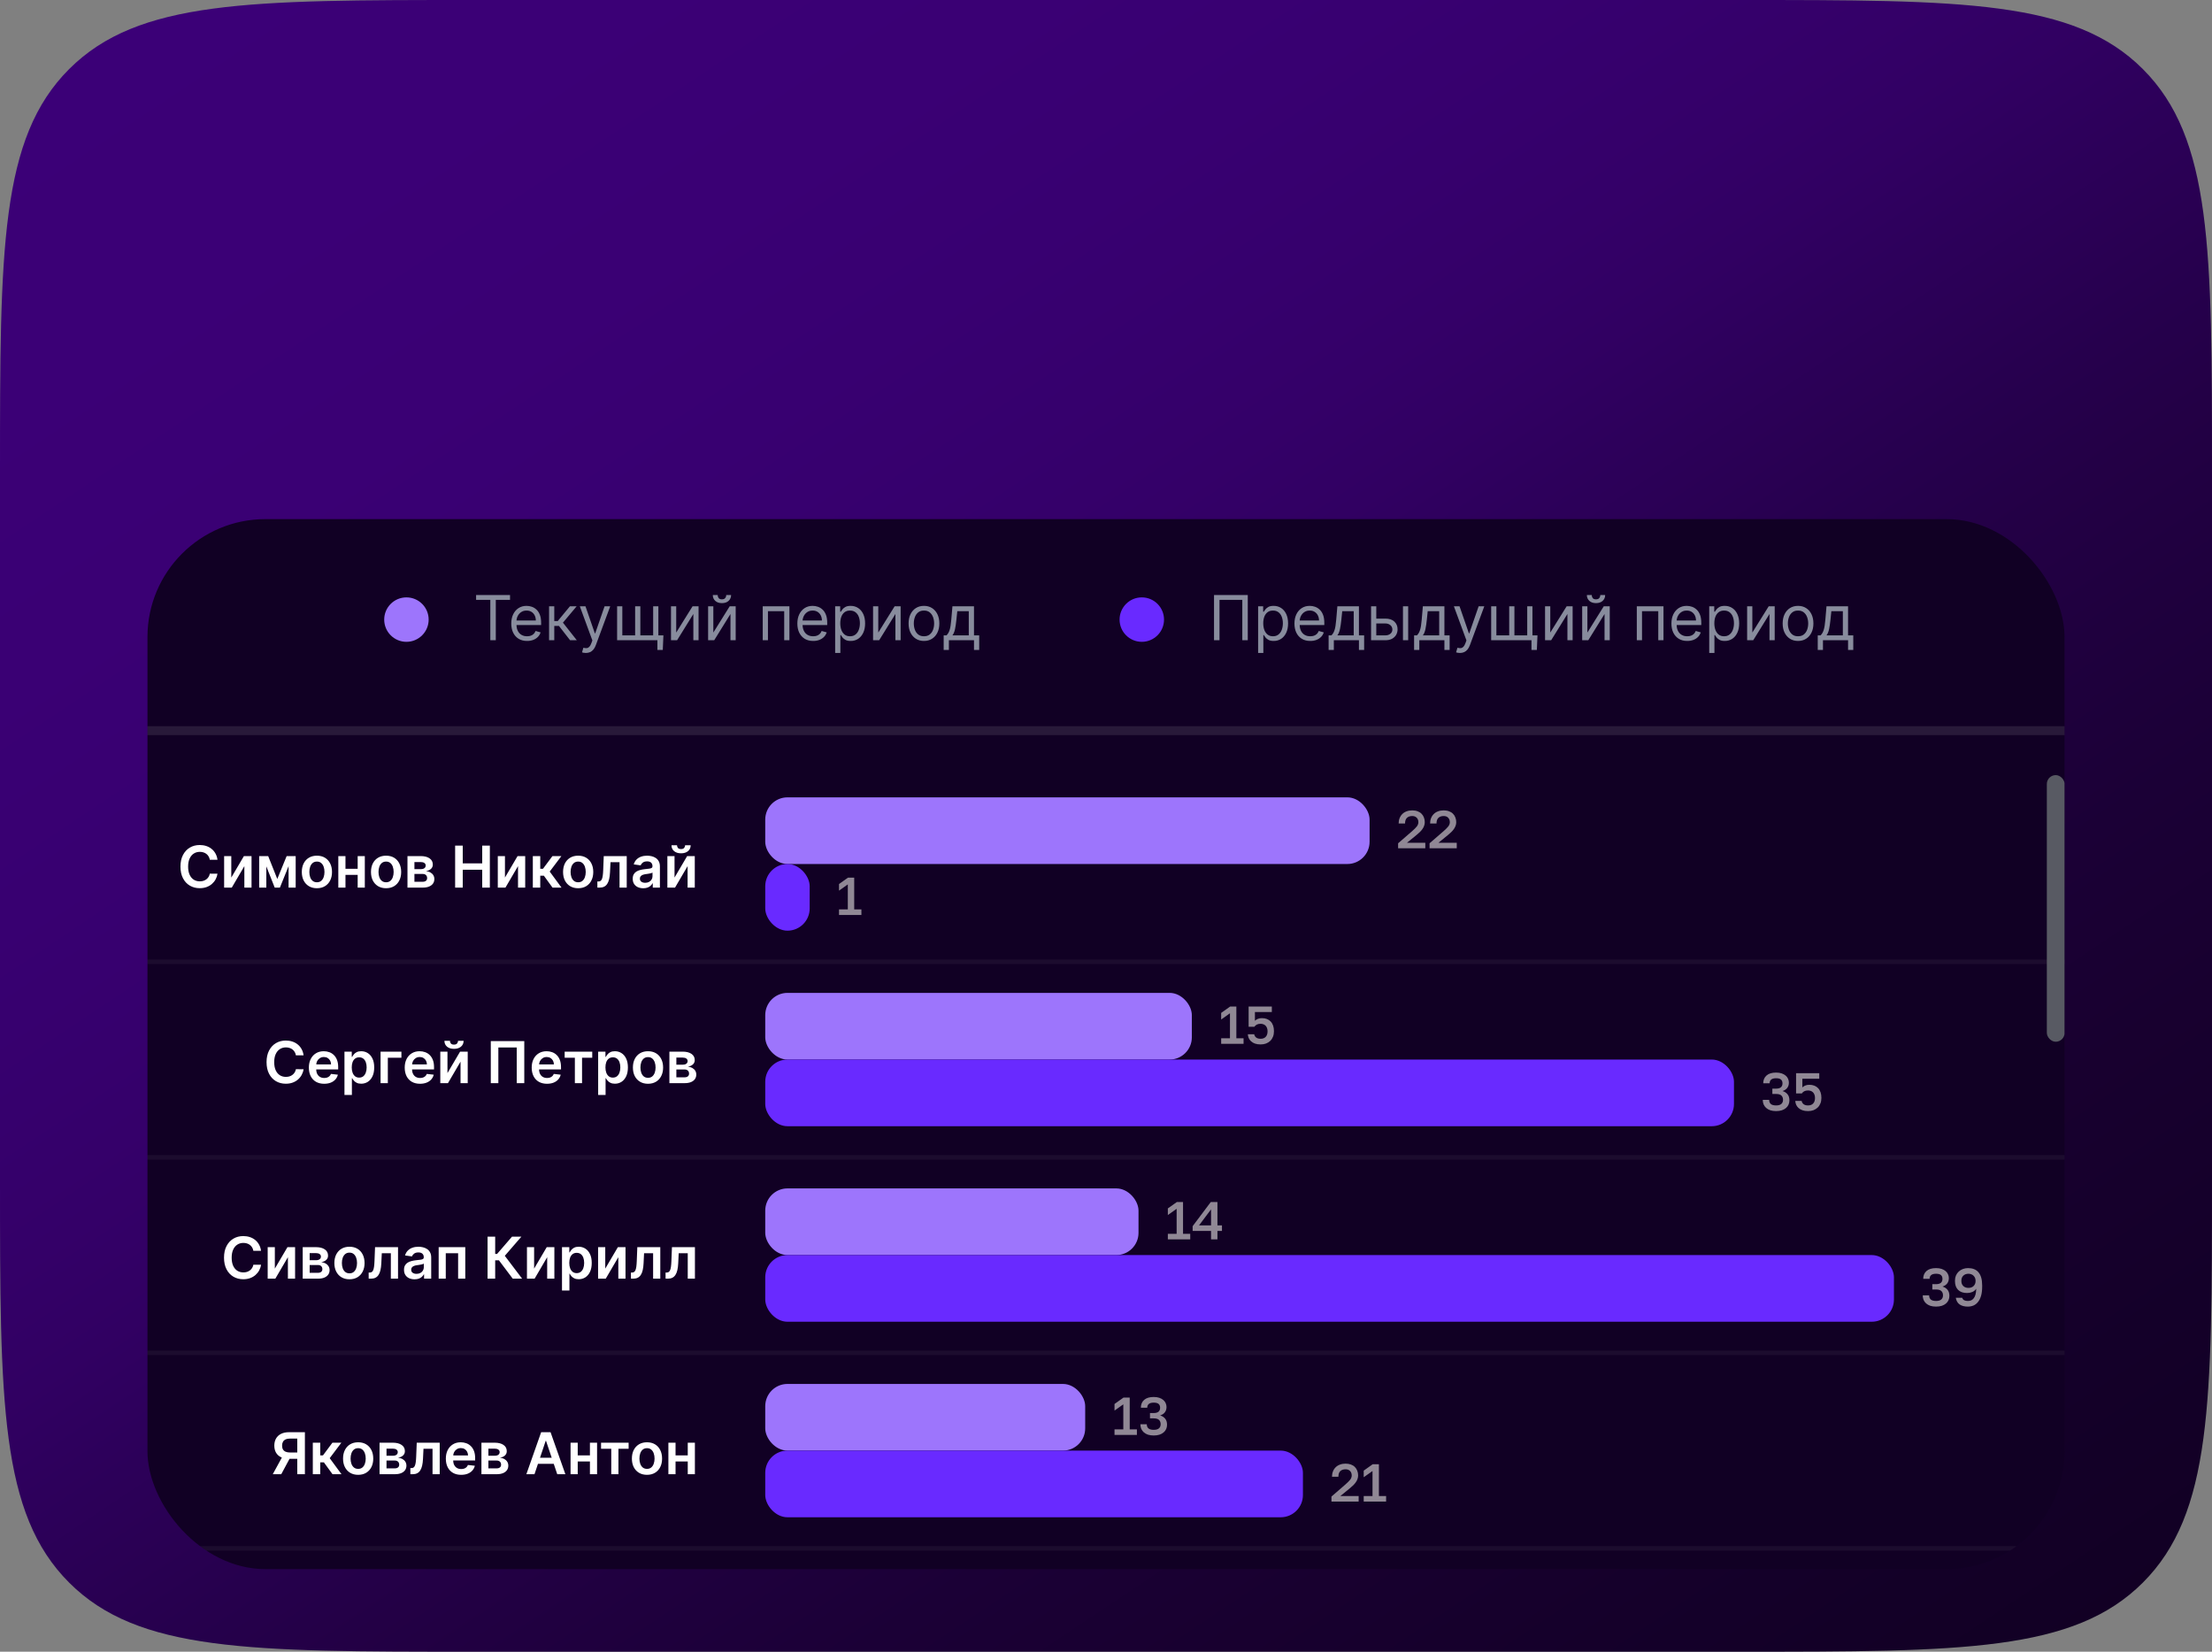 <?xml version="1.0" encoding="UTF-8"?> <svg xmlns="http://www.w3.org/2000/svg" width="375" height="280" viewBox="0 0 375 280" fill="none"><rect x="0" y="0" width="375" height="280" fill="#808080" stroke="none"/><path d="M0 80C0 42.288 0 23.431 11.716 11.716C23.431 0 42.288 0 80 0H295C332.712 0 351.569 0 363.284 11.716C375 23.431 375 42.288 375 80V200C375 237.712 375 256.569 363.284 268.284C351.569 280 332.712 280 295 280H80C42.288 280 23.431 280 11.716 268.284C0 256.569 0 237.712 0 200V80Z" fill="url(#paint0_linear_597_11926)"></path><g clip-path="url(#clip0_597_11926)"><rect x="25" y="88" width="325" height="178" rx="20" fill="#110024"></rect><circle cx="68.902" cy="105.036" r="3.767" fill="#9D75FC"></circle><path d="M80.712 101.689V100.865H86.465V101.689H84.053V108.535H83.124V101.689H80.712ZM89.356 108.655C88.802 108.655 88.324 108.533 87.922 108.288C87.522 108.041 87.214 107.696 86.996 107.254C86.782 106.81 86.674 106.293 86.674 105.704C86.674 105.114 86.782 104.595 86.996 104.146C87.214 103.694 87.516 103.342 87.903 103.09C88.292 102.835 88.747 102.708 89.266 102.708C89.566 102.708 89.862 102.757 90.154 102.857C90.446 102.957 90.712 103.12 90.951 103.344C91.191 103.566 91.382 103.861 91.525 104.228C91.667 104.595 91.738 105.047 91.738 105.584V105.958H87.304V105.194H90.839C90.839 104.87 90.774 104.58 90.644 104.325C90.517 104.071 90.335 103.87 90.098 103.722C89.863 103.575 89.586 103.502 89.266 103.502C88.914 103.502 88.609 103.589 88.352 103.764C88.098 103.936 87.902 104.161 87.764 104.438C87.627 104.715 87.558 105.012 87.558 105.329V105.839C87.558 106.273 87.633 106.641 87.783 106.943C87.935 107.243 88.146 107.472 88.416 107.629C88.686 107.784 88.999 107.861 89.356 107.861C89.588 107.861 89.798 107.829 89.985 107.764C90.175 107.696 90.339 107.596 90.476 107.464C90.613 107.329 90.719 107.162 90.794 106.962L91.648 107.202C91.558 107.491 91.407 107.746 91.195 107.966C90.983 108.183 90.721 108.353 90.409 108.475C90.096 108.595 89.746 108.655 89.356 108.655ZM93.083 108.535V102.782H93.966V105.284H94.551L96.618 102.782H97.757L95.435 105.554L97.787 108.535H96.648L94.76 106.108H93.966V108.535H93.083ZM99.317 110.692C99.167 110.692 99.033 110.68 98.916 110.655C98.799 110.633 98.717 110.61 98.672 110.588L98.897 109.809C99.112 109.863 99.302 109.883 99.466 109.868C99.631 109.853 99.777 109.78 99.905 109.648C100.034 109.518 100.153 109.307 100.26 109.015L100.425 108.565L98.298 102.782H99.257L100.845 107.367H100.905L102.493 102.782H103.451L101.009 109.374C100.9 109.671 100.764 109.917 100.601 110.112C100.439 110.309 100.25 110.455 100.036 110.55C99.823 110.645 99.584 110.692 99.317 110.692ZM112.468 107.711L112.363 110.183H111.449V108.535H110.7V107.711H112.468ZM104.618 102.782H105.502V107.711H107.674V102.782H108.558V107.711H110.73V102.782H111.614V108.535H104.618V102.782ZM114.638 107.232L117.409 102.782H118.428V108.535H117.544V104.086L114.787 108.535H113.754V102.782H114.638V107.232ZM120.931 107.232L123.702 102.782H124.721V108.535H123.837V104.086L121.08 108.535H120.047V102.782H120.931V107.232ZM123.118 100.865H123.942C123.942 101.269 123.802 101.6 123.522 101.857C123.243 102.115 122.863 102.243 122.384 102.243C121.912 102.243 121.536 102.115 121.256 101.857C120.979 101.6 120.841 101.269 120.841 100.865H121.665C121.665 101.06 121.718 101.231 121.826 101.378C121.936 101.525 122.122 101.599 122.384 101.599C122.646 101.599 122.833 101.525 122.945 101.378C123.06 101.231 123.118 101.06 123.118 100.865ZM129.306 108.535V102.782H133.83V108.535H132.946V103.606H130.19V108.535H129.306ZM137.856 108.655C137.302 108.655 136.824 108.533 136.422 108.288C136.022 108.041 135.714 107.696 135.497 107.254C135.282 106.81 135.175 106.293 135.175 105.704C135.175 105.114 135.282 104.595 135.497 104.146C135.714 103.694 136.016 103.342 136.403 103.09C136.793 102.835 137.247 102.708 137.766 102.708C138.066 102.708 138.362 102.757 138.654 102.857C138.946 102.957 139.212 103.12 139.452 103.344C139.691 103.566 139.883 103.861 140.025 104.228C140.167 104.595 140.238 105.047 140.238 105.584V105.958H135.804V105.194H139.339C139.339 104.87 139.275 104.58 139.145 104.325C139.017 104.071 138.835 103.87 138.598 103.722C138.363 103.575 138.086 103.502 137.766 103.502C137.414 103.502 137.11 103.589 136.853 103.764C136.598 103.936 136.402 104.161 136.265 104.438C136.127 104.715 136.059 105.012 136.059 105.329V105.839C136.059 106.273 136.133 106.641 136.283 106.943C136.436 107.243 136.647 107.472 136.916 107.629C137.186 107.784 137.499 107.861 137.856 107.861C138.089 107.861 138.298 107.829 138.486 107.764C138.675 107.696 138.839 107.596 138.976 107.464C139.113 107.329 139.22 107.162 139.294 106.962L140.148 107.202C140.059 107.491 139.907 107.746 139.695 107.966C139.483 108.183 139.221 108.353 138.909 108.475C138.597 108.595 138.246 108.655 137.856 108.655ZM141.583 110.692V102.782H142.437V103.696H142.542C142.607 103.596 142.696 103.469 142.811 103.314C142.929 103.157 143.096 103.017 143.313 102.895C143.533 102.77 143.83 102.708 144.205 102.708C144.689 102.708 145.116 102.829 145.485 103.071C145.855 103.313 146.143 103.656 146.351 104.101C146.558 104.545 146.661 105.07 146.661 105.674C146.661 106.283 146.558 106.811 146.351 107.258C146.143 107.702 145.856 108.047 145.489 108.292C145.122 108.534 144.699 108.655 144.22 108.655C143.85 108.655 143.554 108.594 143.332 108.471C143.11 108.347 142.939 108.206 142.819 108.048C142.699 107.888 142.607 107.756 142.542 107.651H142.467V110.692H141.583ZM142.452 105.659C142.452 106.093 142.515 106.477 142.643 106.809C142.77 107.138 142.956 107.397 143.201 107.584C143.445 107.769 143.745 107.861 144.1 107.861C144.469 107.861 144.778 107.764 145.025 107.569C145.274 107.372 145.462 107.107 145.587 106.775C145.714 106.44 145.778 106.068 145.778 105.659C145.778 105.254 145.715 104.89 145.59 104.565C145.468 104.238 145.282 103.98 145.032 103.79C144.785 103.598 144.474 103.502 144.1 103.502C143.74 103.502 143.438 103.593 143.193 103.775C142.949 103.955 142.764 104.207 142.639 104.531C142.514 104.854 142.452 105.229 142.452 105.659ZM148.894 107.232L151.665 102.782H152.684V108.535H151.8V104.086L149.043 108.535H148.01V102.782H148.894V107.232ZM156.64 108.655C156.12 108.655 155.665 108.531 155.273 108.284C154.883 108.037 154.579 107.691 154.359 107.247C154.142 106.802 154.033 106.283 154.033 105.689C154.033 105.09 154.142 104.566 154.359 104.119C154.579 103.673 154.883 103.325 155.273 103.078C155.665 102.831 156.12 102.708 156.64 102.708C157.159 102.708 157.614 102.831 158.003 103.078C158.395 103.325 158.7 103.673 158.917 104.119C159.137 104.566 159.246 105.09 159.246 105.689C159.246 106.283 159.137 106.802 158.917 107.247C158.7 107.691 158.395 108.037 158.003 108.284C157.614 108.531 157.159 108.655 156.64 108.655ZM156.64 107.861C157.034 107.861 157.359 107.76 157.614 107.558C157.868 107.355 158.057 107.089 158.179 106.76C158.301 106.43 158.363 106.073 158.363 105.689C158.363 105.304 158.301 104.946 158.179 104.614C158.057 104.282 157.868 104.013 157.614 103.809C157.359 103.604 157.034 103.502 156.64 103.502C156.245 103.502 155.921 103.604 155.666 103.809C155.411 104.013 155.223 104.282 155.1 104.614C154.978 104.946 154.917 105.304 154.917 105.689C154.917 106.073 154.978 106.43 155.1 106.76C155.223 107.089 155.411 107.355 155.666 107.558C155.921 107.76 156.245 107.861 156.64 107.861ZM159.981 110.183V107.711H160.461C160.578 107.589 160.679 107.457 160.764 107.314C160.849 107.172 160.923 107.003 160.985 106.809C161.05 106.611 161.105 106.372 161.15 106.089C161.195 105.805 161.235 105.462 161.27 105.06L161.465 102.782H165.12V107.711H166.004V110.183H165.12V108.535H160.865V110.183H159.981ZM161.465 107.711H164.236V103.606H162.289L162.139 105.06C162.076 105.661 161.999 106.187 161.907 106.636C161.814 107.086 161.667 107.444 161.465 107.711Z" fill="#888C9D"></path><circle cx="193.569" cy="105.036" r="3.767" fill="#692AFF"></circle><path d="M211.536 100.865V108.535H210.607V101.689H206.742V108.535H205.813V100.865H211.536ZM213.29 110.692V102.782H214.144V103.696H214.249C214.314 103.596 214.404 103.469 214.518 103.314C214.636 103.157 214.803 103.017 215.02 102.895C215.24 102.77 215.537 102.708 215.912 102.708C216.396 102.708 216.823 102.829 217.192 103.071C217.562 103.313 217.85 103.656 218.058 104.101C218.265 104.545 218.369 105.07 218.369 105.674C218.369 106.283 218.265 106.811 218.058 107.258C217.85 107.702 217.563 108.047 217.196 108.292C216.829 108.534 216.406 108.655 215.927 108.655C215.557 108.655 215.261 108.594 215.039 108.471C214.817 108.347 214.646 108.206 214.526 108.048C214.406 107.888 214.314 107.756 214.249 107.651H214.174V110.692H213.29ZM214.159 105.659C214.159 106.093 214.222 106.477 214.35 106.809C214.477 107.138 214.663 107.397 214.908 107.584C215.153 107.769 215.452 107.861 215.807 107.861C216.176 107.861 216.485 107.764 216.732 107.569C216.982 107.372 217.169 107.107 217.294 106.775C217.421 106.44 217.485 106.068 217.485 105.659C217.485 105.254 217.422 104.89 217.297 104.565C217.175 104.238 216.989 103.98 216.739 103.79C216.492 103.598 216.181 103.502 215.807 103.502C215.447 103.502 215.145 103.593 214.9 103.775C214.656 103.955 214.471 104.207 214.346 104.531C214.221 104.854 214.159 105.229 214.159 105.659ZM222.129 108.655C221.574 108.655 221.096 108.533 220.694 108.288C220.295 108.041 219.986 107.696 219.769 107.254C219.555 106.81 219.447 106.293 219.447 105.704C219.447 105.114 219.555 104.595 219.769 104.146C219.986 103.694 220.289 103.342 220.676 103.09C221.065 102.835 221.52 102.708 222.039 102.708C222.338 102.708 222.634 102.757 222.926 102.857C223.219 102.957 223.485 103.12 223.724 103.344C223.964 103.566 224.155 103.861 224.297 104.228C224.44 104.595 224.511 105.047 224.511 105.584V105.958H220.076V105.194H223.612C223.612 104.87 223.547 104.58 223.417 104.325C223.29 104.071 223.108 103.87 222.87 103.722C222.636 103.575 222.358 103.502 222.039 103.502C221.687 103.502 221.382 103.589 221.125 103.764C220.87 103.936 220.674 104.161 220.537 104.438C220.4 104.715 220.331 105.012 220.331 105.329V105.839C220.331 106.273 220.406 106.641 220.556 106.943C220.708 107.243 220.919 107.472 221.189 107.629C221.458 107.784 221.772 107.861 222.129 107.861C222.361 107.861 222.571 107.829 222.758 107.764C222.948 107.696 223.111 107.596 223.249 107.464C223.386 107.329 223.492 107.162 223.567 106.962L224.421 107.202C224.331 107.491 224.18 107.746 223.968 107.966C223.755 108.183 223.493 108.353 223.181 108.475C222.869 108.595 222.518 108.655 222.129 108.655ZM225.241 110.183V107.711H225.72C225.838 107.589 225.939 107.457 226.024 107.314C226.109 107.172 226.182 107.003 226.245 106.809C226.31 106.611 226.365 106.372 226.41 106.089C226.455 105.805 226.494 105.462 226.529 105.06L226.724 102.782H230.38V107.711H231.263V110.183H230.38V108.535H226.125V110.183H225.241ZM226.724 107.711H229.496V103.606H227.548L227.398 105.06C227.336 105.661 227.259 106.187 227.166 106.636C227.074 107.086 226.926 107.444 226.724 107.711ZM233.201 104.865H234.849C235.523 104.865 236.038 105.036 236.395 105.378C236.752 105.72 236.931 106.153 236.931 106.678C236.931 107.022 236.851 107.335 236.691 107.618C236.531 107.897 236.297 108.121 235.987 108.288C235.678 108.453 235.298 108.535 234.849 108.535H232.437V102.782H233.321V107.711H234.849C235.198 107.711 235.485 107.619 235.71 107.434C235.935 107.249 236.047 107.012 236.047 106.722C236.047 106.418 235.935 106.169 235.71 105.977C235.485 105.785 235.198 105.689 234.849 105.689H233.201V104.865ZM237.845 108.535V102.782H238.729V108.535H237.845ZM239.732 110.183V107.711H240.212C240.329 107.589 240.43 107.457 240.515 107.314C240.6 107.172 240.674 107.003 240.736 106.809C240.801 106.611 240.856 106.372 240.901 106.089C240.946 105.805 240.986 105.462 241.021 105.06L241.216 102.782H244.871V107.711H245.755V110.183H244.871V108.535H240.616V110.183H239.732ZM241.216 107.711H243.987V103.606H242.04L241.89 105.06C241.827 105.661 241.75 106.187 241.657 106.636C241.565 107.086 241.418 107.444 241.216 107.711ZM247.497 110.692C247.347 110.692 247.214 110.68 247.097 110.655C246.979 110.633 246.898 110.61 246.853 110.588L247.078 109.809C247.293 109.863 247.482 109.883 247.647 109.868C247.812 109.853 247.958 109.78 248.085 109.648C248.215 109.518 248.334 109.307 248.441 109.015L248.606 108.565L246.479 102.782H247.437L249.025 107.367H249.085L250.673 102.782H251.632L249.19 109.374C249.08 109.671 248.944 109.917 248.782 110.112C248.62 110.309 248.431 110.455 248.216 110.55C248.004 110.645 247.764 110.692 247.497 110.692ZM260.649 107.711L260.544 110.183H259.63V108.535H258.881V107.711H260.649ZM252.799 102.782H253.683V107.711H255.855V102.782H256.739V107.711H258.911V102.782H259.795V108.535H252.799V102.782ZM262.818 107.232L265.59 102.782H266.608V108.535H265.725V104.086L262.968 108.535H261.934V102.782H262.818V107.232ZM269.111 107.232L271.883 102.782H272.901V108.535H272.018V104.086L269.261 108.535H268.227V102.782H269.111V107.232ZM271.298 100.865H272.122C272.122 101.269 271.983 101.6 271.703 101.857C271.423 102.115 271.044 102.243 270.564 102.243C270.092 102.243 269.717 102.115 269.437 101.857C269.16 101.6 269.021 101.269 269.021 100.865H269.845C269.845 101.06 269.899 101.231 270.006 101.378C270.116 101.525 270.302 101.599 270.564 101.599C270.827 101.599 271.014 101.525 271.126 101.378C271.241 101.231 271.298 101.06 271.298 100.865ZM277.487 108.535V102.782H282.011V108.535H281.127V103.606H278.37V108.535H277.487ZM286.037 108.655C285.483 108.655 285.005 108.533 284.603 108.288C284.203 108.041 283.895 107.696 283.678 107.254C283.463 106.81 283.355 106.293 283.355 105.704C283.355 105.114 283.463 104.595 283.678 104.146C283.895 103.694 284.197 103.342 284.584 103.09C284.973 102.835 285.428 102.708 285.947 102.708C286.247 102.708 286.543 102.757 286.835 102.857C287.127 102.957 287.393 103.12 287.633 103.344C287.872 103.566 288.063 103.861 288.206 104.228C288.348 104.595 288.419 105.047 288.419 105.584V105.958H283.985V105.194H287.52C287.52 104.87 287.455 104.58 287.325 104.325C287.198 104.071 287.016 103.87 286.779 103.722C286.544 103.575 286.267 103.502 285.947 103.502C285.595 103.502 285.29 103.589 285.033 103.764C284.779 103.936 284.583 104.161 284.445 104.438C284.308 104.715 284.239 105.012 284.239 105.329V105.839C284.239 106.273 284.314 106.641 284.464 106.943C284.616 107.243 284.827 107.472 285.097 107.629C285.367 107.784 285.68 107.861 286.037 107.861C286.269 107.861 286.479 107.829 286.666 107.764C286.856 107.696 287.02 107.596 287.157 107.464C287.294 107.329 287.4 107.162 287.475 106.962L288.329 107.202C288.239 107.491 288.088 107.746 287.876 107.966C287.664 108.183 287.402 108.353 287.089 108.475C286.777 108.595 286.427 108.655 286.037 108.655ZM289.764 110.692V102.782H290.617V103.696H290.722C290.787 103.596 290.877 103.469 290.992 103.314C291.109 103.157 291.277 103.017 291.494 102.895C291.714 102.77 292.011 102.708 292.385 102.708C292.87 102.708 293.297 102.829 293.666 103.071C294.036 103.313 294.324 103.656 294.531 104.101C294.739 104.545 294.842 105.07 294.842 105.674C294.842 106.283 294.739 106.811 294.531 107.258C294.324 107.702 294.037 108.047 293.67 108.292C293.303 108.534 292.88 108.655 292.4 108.655C292.031 108.655 291.735 108.594 291.513 108.471C291.29 108.347 291.119 108.206 290.999 108.048C290.88 107.888 290.787 107.756 290.722 107.651H290.647V110.692H289.764ZM290.632 105.659C290.632 106.093 290.696 106.477 290.823 106.809C290.951 107.138 291.137 107.397 291.382 107.584C291.626 107.769 291.926 107.861 292.28 107.861C292.65 107.861 292.958 107.764 293.205 107.569C293.455 107.372 293.642 107.107 293.767 106.775C293.895 106.44 293.958 106.068 293.958 105.659C293.958 105.254 293.896 104.89 293.771 104.565C293.649 104.238 293.463 103.98 293.213 103.79C292.966 103.598 292.655 103.502 292.28 103.502C291.921 103.502 291.619 103.593 291.374 103.775C291.129 103.955 290.945 104.207 290.82 104.531C290.695 104.854 290.632 105.229 290.632 105.659ZM297.074 107.232L299.846 102.782H300.865V108.535H299.981V104.086L297.224 108.535H296.19V102.782H297.074V107.232ZM304.82 108.655C304.301 108.655 303.845 108.531 303.453 108.284C303.064 108.037 302.759 107.691 302.54 107.247C302.322 106.802 302.214 106.283 302.214 105.689C302.214 105.09 302.322 104.566 302.54 104.119C302.759 103.673 303.064 103.325 303.453 103.078C303.845 102.831 304.301 102.708 304.82 102.708C305.34 102.708 305.794 102.831 306.184 103.078C306.576 103.325 306.88 103.673 307.098 104.119C307.317 104.566 307.427 105.09 307.427 105.689C307.427 106.283 307.317 106.802 307.098 107.247C306.88 107.691 306.576 108.037 306.184 108.284C305.794 108.531 305.34 108.655 304.82 108.655ZM304.82 107.861C305.215 107.861 305.54 107.76 305.794 107.558C306.049 107.355 306.237 107.089 306.36 106.76C306.482 106.43 306.543 106.073 306.543 105.689C306.543 105.304 306.482 104.946 306.36 104.614C306.237 104.282 306.049 104.013 305.794 103.809C305.54 103.604 305.215 103.502 304.82 103.502C304.426 103.502 304.101 103.604 303.847 103.809C303.592 104.013 303.404 104.282 303.281 104.614C303.159 104.946 303.098 105.304 303.098 105.689C303.098 106.073 303.159 106.43 303.281 106.76C303.404 107.089 303.592 107.355 303.847 107.558C304.101 107.76 304.426 107.861 304.82 107.861ZM308.162 110.183V107.711H308.642C308.759 107.589 308.86 107.457 308.945 107.314C309.03 107.172 309.103 107.003 309.166 106.809C309.231 106.611 309.286 106.372 309.331 106.089C309.376 105.805 309.416 105.462 309.451 105.06L309.645 102.782H313.301V107.711H314.185V110.183H313.301V108.535H309.046V110.183H308.162ZM309.645 107.711H312.417V103.606H310.469L310.319 105.06C310.257 105.661 310.18 106.187 310.087 106.636C309.995 107.086 309.848 107.444 309.645 107.711Z" fill="#888C9D"></path><path d="M36.871 145.749H35.57C35.533 145.536 35.465 145.347 35.365 145.183C35.266 145.016 35.142 144.874 34.993 144.758C34.845 144.642 34.675 144.555 34.485 144.497C34.297 144.437 34.095 144.407 33.877 144.407C33.489 144.407 33.146 144.504 32.847 144.699C32.548 144.892 32.314 145.174 32.145 145.548C31.976 145.919 31.891 146.372 31.891 146.908C31.891 147.452 31.976 147.911 32.145 148.285C32.316 148.656 32.55 148.936 32.847 149.126C33.146 149.314 33.488 149.408 33.873 149.408C34.087 149.408 34.286 149.38 34.471 149.325C34.659 149.267 34.827 149.182 34.976 149.071C35.126 148.959 35.253 148.823 35.355 148.66C35.459 148.498 35.531 148.313 35.57 148.104L36.871 148.111C36.822 148.449 36.717 148.767 36.555 149.064C36.395 149.361 36.185 149.622 35.925 149.85C35.665 150.075 35.362 150.251 35.014 150.378C34.666 150.504 34.28 150.566 33.856 150.566C33.23 150.566 32.671 150.421 32.18 150.131C31.688 149.842 31.301 149.423 31.018 148.876C30.735 148.329 30.594 147.673 30.594 146.908C30.594 146.14 30.736 145.484 31.021 144.939C31.307 144.392 31.695 143.973 32.187 143.684C32.678 143.394 33.234 143.249 33.856 143.249C34.252 143.249 34.621 143.305 34.962 143.416C35.303 143.527 35.606 143.691 35.873 143.906C36.14 144.12 36.359 144.382 36.53 144.692C36.704 145.001 36.818 145.353 36.871 145.749ZM39.211 148.765L41.349 145.127H42.643V150.469H41.426V146.828L39.294 150.469H37.997V145.127H39.211V148.765ZM47.01 149.005L48.596 145.127H49.612L47.452 150.469H46.572L44.461 145.127H45.466L47.01 149.005ZM45.15 145.127V150.469H43.936V145.127H45.15ZM48.923 150.469V145.127H50.127V150.469H48.923ZM53.726 150.573C53.204 150.573 52.752 150.458 52.37 150.229C51.987 149.999 51.69 149.678 51.479 149.265C51.271 148.853 51.166 148.371 51.166 147.819C51.166 147.267 51.271 146.783 51.479 146.368C51.69 145.953 51.987 145.631 52.37 145.402C52.752 145.172 53.204 145.057 53.726 145.057C54.248 145.057 54.7 145.172 55.082 145.402C55.465 145.631 55.76 145.953 55.969 146.368C56.18 146.783 56.286 147.267 56.286 147.819C56.286 148.371 56.18 148.853 55.969 149.265C55.76 149.678 55.465 149.999 55.082 150.229C54.7 150.458 54.248 150.573 53.726 150.573ZM53.733 149.565C54.016 149.565 54.252 149.487 54.442 149.332C54.633 149.174 54.774 148.963 54.867 148.699C54.962 148.434 55.009 148.14 55.009 147.815C55.009 147.488 54.962 147.193 54.867 146.928C54.774 146.662 54.633 146.45 54.442 146.292C54.252 146.134 54.016 146.055 53.733 146.055C53.443 146.055 53.202 146.134 53.01 146.292C52.819 146.45 52.677 146.662 52.582 146.928C52.489 147.193 52.443 147.488 52.443 147.815C52.443 148.14 52.489 148.434 52.582 148.699C52.677 148.963 52.819 149.174 53.01 149.332C53.202 149.487 53.443 149.565 53.733 149.565ZM61.023 147.276V148.309H58.178V147.276H61.023ZM58.568 145.127V150.469H57.354V145.127H58.568ZM61.847 145.127V150.469H60.637V145.127H61.847ZM65.451 150.573C64.93 150.573 64.477 150.458 64.095 150.229C63.712 149.999 63.416 149.678 63.205 149.265C62.996 148.853 62.892 148.371 62.892 147.819C62.892 147.267 62.996 146.783 63.205 146.368C63.416 145.953 63.712 145.631 64.095 145.402C64.477 145.172 64.93 145.057 65.451 145.057C65.973 145.057 66.425 145.172 66.808 145.402C67.19 145.631 67.486 145.953 67.694 146.368C67.905 146.783 68.011 147.267 68.011 147.819C68.011 148.371 67.905 148.853 67.694 149.265C67.486 149.678 67.19 149.999 66.808 150.229C66.425 150.458 65.973 150.573 65.451 150.573ZM65.458 149.565C65.741 149.565 65.978 149.487 66.168 149.332C66.358 149.174 66.499 148.963 66.592 148.699C66.687 148.434 66.734 148.14 66.734 147.815C66.734 147.488 66.687 147.193 66.592 146.928C66.499 146.662 66.358 146.45 66.168 146.292C65.978 146.134 65.741 146.055 65.458 146.055C65.168 146.055 64.927 146.134 64.735 146.292C64.545 146.45 64.402 146.662 64.307 146.928C64.214 147.193 64.168 147.488 64.168 147.815C64.168 148.14 64.214 148.434 64.307 148.699C64.402 148.963 64.545 149.174 64.735 149.332C64.927 149.487 65.168 149.565 65.458 149.565ZM69.079 150.469V145.127H71.323C71.955 145.127 72.455 145.253 72.821 145.506C73.19 145.759 73.374 146.111 73.374 146.563C73.374 146.862 73.27 147.107 73.061 147.297C72.855 147.485 72.573 147.611 72.216 147.676C72.497 147.699 72.743 147.77 72.954 147.888C73.167 148.007 73.334 148.162 73.454 148.354C73.575 148.547 73.635 148.768 73.635 149.019C73.635 149.313 73.558 149.569 73.402 149.787C73.249 150.003 73.025 150.171 72.731 150.291C72.439 150.41 72.084 150.469 71.667 150.469H69.079ZM70.258 149.478H71.667C71.899 149.478 72.081 149.423 72.213 149.314C72.345 149.203 72.411 149.052 72.411 148.862C72.411 148.642 72.345 148.469 72.213 148.344C72.081 148.216 71.899 148.153 71.667 148.153H70.258V149.478ZM70.258 147.339H71.347C71.518 147.339 71.666 147.314 71.788 147.266C71.911 147.215 72.005 147.144 72.07 147.054C72.135 146.961 72.168 146.851 72.168 146.723C72.168 146.54 72.092 146.396 71.942 146.292C71.793 146.188 71.587 146.135 71.323 146.135H70.258V147.339ZM77.159 150.469V143.346H78.449V146.362H81.75V143.346H83.043V150.469H81.75V147.443H78.449V150.469H77.159ZM85.605 148.765L87.743 145.127H89.037V150.469H87.82V146.828L85.688 150.469H84.391V145.127H85.605V148.765ZM90.33 150.469V145.127H91.589V147.283H92.048L93.655 145.127H95.171L93.192 147.749L95.192 150.469H93.669L92.205 148.455H91.589V150.469H90.33ZM98.016 150.573C97.494 150.573 97.042 150.458 96.66 150.229C96.277 149.999 95.98 149.678 95.769 149.265C95.561 148.853 95.456 148.371 95.456 147.819C95.456 147.267 95.561 146.783 95.769 146.368C95.98 145.953 96.277 145.631 96.66 145.402C97.042 145.172 97.494 145.057 98.016 145.057C98.538 145.057 98.99 145.172 99.372 145.402C99.755 145.631 100.05 145.953 100.259 146.368C100.47 146.783 100.576 147.267 100.576 147.819C100.576 148.371 100.47 148.853 100.259 149.265C100.05 149.678 99.755 149.999 99.372 150.229C98.99 150.458 98.538 150.573 98.016 150.573ZM98.023 149.565C98.306 149.565 98.542 149.487 98.732 149.332C98.922 149.174 99.064 148.963 99.157 148.699C99.252 148.434 99.299 148.14 99.299 147.815C99.299 147.488 99.252 147.193 99.157 146.928C99.064 146.662 98.922 146.45 98.732 146.292C98.542 146.134 98.306 146.055 98.023 146.055C97.733 146.055 97.492 146.134 97.299 146.292C97.109 146.45 96.967 146.662 96.872 146.928C96.779 147.193 96.733 147.488 96.733 147.815C96.733 148.14 96.779 148.434 96.872 148.699C96.967 148.963 97.109 149.174 97.299 149.332C97.492 149.487 97.733 149.565 98.023 149.565ZM101.275 150.469L101.268 149.432H101.453C101.592 149.432 101.709 149.401 101.804 149.338C101.899 149.276 101.978 149.172 102.041 149.025C102.103 148.877 102.152 148.678 102.187 148.427C102.221 148.177 102.246 147.865 102.26 147.492L102.354 145.127H106.249V150.469H105.031V146.16H103.498L103.414 147.881C103.393 148.326 103.344 148.712 103.265 149.039C103.188 149.364 103.079 149.632 102.938 149.843C102.799 150.054 102.624 150.211 102.413 150.316C102.202 150.418 101.952 150.469 101.665 150.469H101.275ZM109.053 150.577C108.715 150.577 108.41 150.516 108.139 150.396C107.87 150.273 107.657 150.092 107.499 149.853C107.344 149.614 107.266 149.32 107.266 148.97C107.266 148.668 107.322 148.419 107.433 148.222C107.544 148.025 107.696 147.867 107.888 147.749C108.081 147.631 108.298 147.542 108.539 147.481C108.782 147.419 109.034 147.374 109.293 147.346C109.606 147.313 109.86 147.284 110.055 147.259C110.25 147.231 110.391 147.189 110.479 147.134C110.57 147.076 110.615 146.986 110.615 146.866V146.845C110.615 146.583 110.537 146.38 110.382 146.236C110.227 146.093 110.003 146.021 109.711 146.021C109.402 146.021 109.158 146.088 108.977 146.222C108.798 146.357 108.678 146.516 108.615 146.699L107.44 146.532C107.532 146.207 107.686 145.936 107.899 145.718C108.112 145.498 108.373 145.333 108.681 145.224C108.99 145.113 109.33 145.057 109.704 145.057C109.961 145.057 110.217 145.088 110.472 145.148C110.727 145.208 110.96 145.308 111.171 145.447C111.382 145.584 111.552 145.77 111.679 146.007C111.809 146.243 111.874 146.539 111.874 146.894V150.469H110.664V149.735H110.622C110.545 149.883 110.438 150.022 110.298 150.152C110.162 150.28 109.989 150.383 109.78 150.462C109.574 150.538 109.332 150.577 109.053 150.577ZM109.38 149.651C109.633 149.651 109.852 149.602 110.038 149.502C110.223 149.4 110.366 149.265 110.465 149.099C110.567 148.932 110.618 148.75 110.618 148.553V147.923C110.579 147.955 110.512 147.986 110.417 148.013C110.324 148.041 110.22 148.066 110.104 148.086C109.988 148.107 109.873 148.126 109.759 148.142C109.646 148.158 109.547 148.172 109.464 148.184C109.276 148.209 109.108 148.251 108.96 148.309C108.811 148.367 108.694 148.448 108.608 148.553C108.522 148.655 108.48 148.787 108.48 148.949C108.48 149.181 108.564 149.356 108.733 149.474C108.903 149.592 109.118 149.651 109.38 149.651ZM114.354 148.765L116.492 145.127H117.786V150.469H116.569V146.828L114.437 150.469H113.14V145.127H114.354V148.765ZM116.148 143.291H117.091C117.091 143.696 116.943 144.026 116.649 144.278C116.357 144.529 115.96 144.654 115.459 144.654C114.963 144.654 114.568 144.529 114.274 144.278C113.981 144.026 113.836 143.696 113.839 143.291H114.774C114.774 143.458 114.825 143.607 114.927 143.739C115.032 143.869 115.209 143.934 115.459 143.934C115.705 143.934 115.88 143.869 115.985 143.739C116.091 143.609 116.146 143.46 116.148 143.291Z" fill="white"></path><rect x="129.732" y="135.168" width="102.453" height="11.3" rx="3.767" fill="#9D75FC"></rect><path d="M237.021 142.955L239.381 140.912C239.574 140.743 239.736 140.592 239.869 140.46C240.008 140.327 240.119 140.204 240.204 140.089C240.294 139.969 240.357 139.851 240.393 139.737C240.436 139.622 240.457 139.502 240.457 139.375C240.457 139.068 240.363 138.818 240.176 138.625C239.996 138.432 239.743 138.335 239.417 138.335C239.031 138.335 238.73 138.441 238.513 138.652C238.302 138.857 238.197 139.173 238.197 139.601H237.112C237.112 139.27 237.166 138.968 237.275 138.697C237.383 138.42 237.537 138.185 237.736 137.992C237.935 137.793 238.176 137.642 238.459 137.54C238.742 137.431 239.062 137.377 239.417 137.377C239.761 137.377 240.065 137.428 240.33 137.531C240.595 137.627 240.815 137.766 240.99 137.947C241.171 138.122 241.306 138.332 241.397 138.58C241.493 138.821 241.541 139.086 241.541 139.375C241.541 139.592 241.505 139.797 241.433 139.99C241.367 140.183 241.27 140.366 241.144 140.541C241.023 140.716 240.876 140.888 240.701 141.057C240.532 141.225 240.345 141.391 240.14 141.554L238.531 142.865H241.632V143.805H237.021V142.955ZM242.354 142.955L244.713 140.912C244.906 140.743 245.069 140.592 245.201 140.46C245.34 140.327 245.451 140.204 245.536 140.089C245.626 139.969 245.689 139.851 245.726 139.737C245.768 139.622 245.789 139.502 245.789 139.375C245.789 139.068 245.695 138.818 245.509 138.625C245.328 138.432 245.075 138.335 244.749 138.335C244.364 138.335 244.062 138.441 243.845 138.652C243.634 138.857 243.529 139.173 243.529 139.601H242.444C242.444 139.27 242.498 138.968 242.607 138.697C242.715 138.42 242.869 138.185 243.068 137.992C243.267 137.793 243.508 137.642 243.791 137.54C244.074 137.431 244.394 137.377 244.749 137.377C245.093 137.377 245.397 137.428 245.662 137.531C245.927 137.627 246.147 137.766 246.322 137.947C246.503 138.122 246.639 138.332 246.729 138.58C246.825 138.821 246.874 139.086 246.874 139.375C246.874 139.592 246.838 139.797 246.765 139.99C246.699 140.183 246.602 140.366 246.476 140.541C246.355 140.716 246.208 140.888 246.033 141.057C245.864 141.225 245.677 141.391 245.472 141.554L243.863 142.865H246.964V143.805H242.354V142.955Z" fill="#FFFFF8" fill-opacity="0.533"></path><rect x="129.732" y="146.469" width="7.533" height="11.3" rx="3.767" fill="#692AFF"></rect><path d="M142.237 154.165H143.729V149.926L142.237 150.983V149.862L143.765 148.777H144.814V154.165H146.034V155.105H142.237V154.165Z" fill="#FFFFF8" fill-opacity="0.533"></path><path d="M51.465 178.898H50.165C50.128 178.685 50.059 178.496 49.96 178.331C49.86 178.164 49.736 178.023 49.587 177.907C49.439 177.791 49.27 177.704 49.08 177.646C48.892 177.586 48.689 177.555 48.471 177.555C48.084 177.555 47.741 177.653 47.442 177.848C47.143 178.04 46.908 178.323 46.739 178.696C46.57 179.067 46.485 179.52 46.485 180.056C46.485 180.601 46.57 181.06 46.739 181.433C46.911 181.804 47.145 182.085 47.442 182.275C47.741 182.463 48.083 182.556 48.468 182.556C48.681 182.556 48.88 182.529 49.066 182.473C49.254 182.415 49.422 182.33 49.57 182.219C49.721 182.108 49.847 181.971 49.949 181.809C50.053 181.646 50.125 181.461 50.165 181.252L51.465 181.259C51.417 181.598 51.311 181.915 51.149 182.212C50.989 182.509 50.779 182.771 50.52 182.998C50.26 183.223 49.956 183.399 49.608 183.527C49.261 183.652 48.874 183.715 48.45 183.715C47.824 183.715 47.266 183.57 46.774 183.28C46.282 182.99 45.895 182.572 45.612 182.024C45.33 181.477 45.188 180.821 45.188 180.056C45.188 179.289 45.331 178.632 45.616 178.088C45.901 177.54 46.289 177.122 46.781 176.832C47.272 176.542 47.829 176.397 48.45 176.397C48.847 176.397 49.215 176.453 49.556 176.564C49.897 176.676 50.201 176.839 50.467 177.055C50.734 177.268 50.953 177.53 51.125 177.841C51.298 178.149 51.412 178.501 51.465 178.898ZM54.956 183.722C54.421 183.722 53.958 183.61 53.569 183.388C53.181 183.163 52.883 182.845 52.675 182.435C52.466 182.022 52.362 181.536 52.362 180.978C52.362 180.428 52.466 179.946 52.675 179.531C52.886 179.114 53.18 178.789 53.558 178.557C53.936 178.323 54.38 178.206 54.89 178.206C55.219 178.206 55.53 178.259 55.822 178.366C56.117 178.47 56.376 178.632 56.601 178.853C56.828 179.073 57.007 179.353 57.137 179.694C57.267 180.033 57.331 180.436 57.331 180.905V181.291H52.953V180.442H56.125C56.122 180.201 56.07 179.986 55.968 179.799C55.866 179.609 55.724 179.459 55.541 179.35C55.36 179.241 55.149 179.187 54.907 179.187C54.65 179.187 54.424 179.249 54.229 179.374C54.035 179.497 53.883 179.66 53.774 179.861C53.667 180.061 53.613 180.28 53.61 180.519V181.259C53.61 181.57 53.667 181.837 53.781 182.059C53.894 182.279 54.053 182.449 54.257 182.567C54.461 182.683 54.7 182.741 54.974 182.741C55.157 182.741 55.322 182.715 55.471 182.664C55.619 182.611 55.748 182.533 55.857 182.431C55.966 182.329 56.048 182.203 56.104 182.052L57.279 182.184C57.205 182.495 57.064 182.766 56.855 182.998C56.649 183.228 56.384 183.406 56.062 183.534C55.74 183.659 55.371 183.722 54.956 183.722ZM58.397 185.62V178.275H59.635V179.159H59.708C59.773 179.029 59.864 178.891 59.982 178.745C60.101 178.596 60.261 178.47 60.462 178.366C60.664 178.259 60.921 178.206 61.234 178.206C61.647 178.206 62.019 178.311 62.351 178.522C62.685 178.731 62.949 179.04 63.144 179.451C63.341 179.859 63.439 180.36 63.439 180.953C63.439 181.54 63.343 182.038 63.151 182.449C62.958 182.859 62.696 183.172 62.365 183.388C62.033 183.603 61.657 183.711 61.238 183.711C60.932 183.711 60.678 183.66 60.476 183.558C60.275 183.456 60.112 183.333 59.989 183.189C59.869 183.043 59.775 182.905 59.708 182.776H59.656V185.62H58.397ZM59.631 180.946C59.631 181.292 59.68 181.594 59.777 181.854C59.877 182.114 60.02 182.317 60.205 182.463C60.393 182.606 60.62 182.678 60.887 182.678C61.165 182.678 61.398 182.604 61.586 182.456C61.773 182.305 61.915 182.1 62.01 181.84C62.107 181.578 62.156 181.28 62.156 180.946C62.156 180.615 62.108 180.32 62.013 180.063C61.918 179.806 61.777 179.604 61.589 179.458C61.401 179.312 61.167 179.239 60.887 179.239C60.618 179.239 60.389 179.309 60.202 179.451C60.014 179.592 59.871 179.791 59.774 180.046C59.679 180.301 59.631 180.601 59.631 180.946ZM68.051 178.275V179.308H65.749V183.617H64.517V178.275H68.051ZM71.205 183.722C70.669 183.722 70.207 183.61 69.817 183.388C69.43 183.163 69.132 182.845 68.924 182.435C68.715 182.022 68.611 181.536 68.611 180.978C68.611 180.428 68.715 179.946 68.924 179.531C69.135 179.114 69.429 178.789 69.807 178.557C70.185 178.323 70.629 178.206 71.139 178.206C71.468 178.206 71.779 178.259 72.071 178.366C72.365 178.47 72.625 178.632 72.85 178.853C73.077 179.073 73.256 179.353 73.386 179.694C73.516 180.033 73.58 180.436 73.58 180.905V181.291H69.202V180.442H72.374C72.371 180.201 72.319 179.986 72.217 179.799C72.115 179.609 71.972 179.459 71.789 179.35C71.609 179.241 71.397 179.187 71.156 179.187C70.899 179.187 70.673 179.249 70.478 179.374C70.284 179.497 70.132 179.66 70.023 179.861C69.916 180.061 69.862 180.28 69.859 180.519V181.259C69.859 181.57 69.916 181.837 70.03 182.059C70.143 182.279 70.302 182.449 70.506 182.567C70.71 182.683 70.949 182.741 71.222 182.741C71.406 182.741 71.571 182.715 71.72 182.664C71.868 182.611 71.997 182.533 72.106 182.431C72.215 182.329 72.297 182.203 72.353 182.052L73.528 182.184C73.454 182.495 73.313 182.766 73.104 182.998C72.898 183.228 72.633 183.406 72.311 183.534C71.989 183.659 71.62 183.722 71.205 183.722ZM75.859 181.913L77.998 178.275H79.292V183.617H78.075V179.976L75.943 183.617H74.645V178.275H75.859V181.913ZM77.654 176.439H78.596C78.596 176.845 78.449 177.174 78.154 177.427C77.862 177.677 77.466 177.802 76.965 177.802C76.469 177.802 76.074 177.677 75.779 177.427C75.487 177.174 75.342 176.845 75.344 176.439H76.28C76.28 176.606 76.331 176.756 76.433 176.888C76.537 177.018 76.715 177.083 76.965 177.083C77.211 177.083 77.386 177.018 77.49 176.888C77.597 176.758 77.651 176.608 77.654 176.439ZM88.881 176.495V183.617H87.601V177.566H84.485V183.617H83.205V176.495H88.881ZM92.733 183.722C92.198 183.722 91.735 183.61 91.346 183.388C90.958 183.163 90.66 182.845 90.452 182.435C90.243 182.022 90.139 181.536 90.139 180.978C90.139 180.428 90.243 179.946 90.452 179.531C90.663 179.114 90.957 178.789 91.335 178.557C91.713 178.323 92.157 178.206 92.667 178.206C92.996 178.206 93.307 178.259 93.599 178.366C93.894 178.47 94.153 178.632 94.378 178.853C94.605 179.073 94.784 179.353 94.914 179.694C95.044 180.033 95.109 180.436 95.109 180.905V181.291H90.73V180.442H93.902C93.899 180.201 93.847 179.986 93.745 179.799C93.643 179.609 93.501 179.459 93.317 179.35C93.137 179.241 92.926 179.187 92.684 179.187C92.427 179.187 92.201 179.249 92.006 179.374C91.812 179.497 91.66 179.66 91.551 179.861C91.444 180.061 91.39 180.28 91.387 180.519V181.259C91.387 181.57 91.444 181.837 91.558 182.059C91.671 182.279 91.83 182.449 92.034 182.567C92.238 182.683 92.477 182.741 92.751 182.741C92.934 182.741 93.1 182.715 93.248 182.664C93.396 182.611 93.525 182.533 93.634 182.431C93.743 182.329 93.825 182.203 93.881 182.052L95.056 182.184C94.982 182.495 94.841 182.766 94.632 182.998C94.426 183.228 94.161 183.406 93.839 183.534C93.517 183.659 93.148 183.722 92.733 183.722ZM95.728 179.308V178.275H100.403V179.308H98.674V183.617H97.457V179.308H95.728ZM101.405 185.62V178.275H102.643V179.159H102.716C102.781 179.029 102.873 178.891 102.991 178.745C103.109 178.596 103.269 178.47 103.471 178.366C103.672 178.259 103.93 178.206 104.243 178.206C104.656 178.206 105.028 178.311 105.359 178.522C105.693 178.731 105.957 179.04 106.152 179.451C106.349 179.859 106.448 180.36 106.448 180.953C106.448 181.54 106.352 182.038 106.159 182.449C105.967 182.859 105.705 183.172 105.373 183.388C105.042 183.603 104.666 183.711 104.246 183.711C103.94 183.711 103.686 183.66 103.485 183.558C103.283 183.456 103.121 183.333 102.998 183.189C102.877 183.043 102.783 182.905 102.716 182.776H102.664V185.62H101.405ZM102.64 180.946C102.64 181.292 102.688 181.594 102.786 181.854C102.885 182.114 103.028 182.317 103.213 182.463C103.401 182.606 103.628 182.678 103.895 182.678C104.173 182.678 104.406 182.604 104.594 182.456C104.782 182.305 104.923 182.1 105.018 181.84C105.116 181.578 105.164 181.28 105.164 180.946C105.164 180.615 105.117 180.32 105.022 180.063C104.927 179.806 104.785 179.604 104.598 179.458C104.41 179.312 104.176 179.239 103.895 179.239C103.626 179.239 103.398 179.309 103.21 179.451C103.022 179.592 102.88 179.791 102.782 180.046C102.687 180.301 102.64 180.601 102.64 180.946ZM109.856 183.722C109.334 183.722 108.882 183.607 108.5 183.377C108.117 183.148 107.82 182.827 107.609 182.414C107.401 182.001 107.296 181.519 107.296 180.967C107.296 180.415 107.401 179.932 107.609 179.517C107.82 179.102 108.117 178.78 108.5 178.55C108.882 178.321 109.334 178.206 109.856 178.206C110.378 178.206 110.83 178.321 111.212 178.55C111.595 178.78 111.89 179.102 112.099 179.517C112.31 179.932 112.416 180.415 112.416 180.967C112.416 181.519 112.31 182.001 112.099 182.414C111.89 182.827 111.595 183.148 111.212 183.377C110.83 183.607 110.378 183.722 109.856 183.722ZM109.863 182.713C110.146 182.713 110.382 182.635 110.572 182.48C110.762 182.322 110.904 182.111 110.997 181.847C111.092 181.583 111.139 181.288 111.139 180.964C111.139 180.637 111.092 180.341 110.997 180.077C110.904 179.81 110.762 179.598 110.572 179.44C110.382 179.283 110.146 179.204 109.863 179.204C109.573 179.204 109.332 179.283 109.14 179.44C108.949 179.598 108.807 179.81 108.712 180.077C108.619 180.341 108.573 180.637 108.573 180.964C108.573 181.288 108.619 181.583 108.712 181.847C108.807 182.111 108.949 182.322 109.14 182.48C109.332 182.635 109.573 182.713 109.863 182.713ZM113.484 183.617V178.275H115.727C116.36 178.275 116.86 178.402 117.226 178.654C117.595 178.907 117.779 179.26 117.779 179.712C117.779 180.011 117.675 180.255 117.466 180.445C117.26 180.633 116.978 180.76 116.621 180.825C116.902 180.848 117.147 180.918 117.358 181.037C117.572 181.155 117.739 181.31 117.859 181.503C117.98 181.695 118.04 181.917 118.04 182.167C118.04 182.461 117.962 182.718 117.807 182.936C117.654 183.151 117.43 183.319 117.136 183.44C116.844 183.558 116.489 183.617 116.072 183.617H113.484ZM114.663 182.626H116.072C116.303 182.626 116.485 182.572 116.618 182.463C116.75 182.351 116.816 182.201 116.816 182.01C116.816 181.79 116.75 181.617 116.618 181.492C116.485 181.365 116.303 181.301 116.072 181.301H114.663V182.626ZM114.663 180.487H115.752C115.923 180.487 116.07 180.463 116.193 180.414C116.316 180.363 116.41 180.292 116.475 180.202C116.54 180.109 116.572 179.999 116.572 179.872C116.572 179.688 116.497 179.545 116.346 179.44C116.198 179.336 115.992 179.284 115.727 179.284H114.663V180.487Z" fill="white"></path><rect x="129.732" y="168.316" width="72.32" height="11.3" rx="3.767" fill="#9D75FC"></rect><path d="M207.024 176.013H208.515V171.773L207.024 172.831V171.71L208.552 170.625H209.6V176.013H210.821V176.953H207.024V176.013ZM213.714 177.053C213.341 177.053 213.018 177.004 212.747 176.908C212.482 176.811 212.262 176.682 212.087 176.519C211.912 176.356 211.78 176.173 211.689 175.968C211.605 175.757 211.557 175.543 211.545 175.326H212.63C212.66 175.543 212.765 175.727 212.946 175.877C213.133 176.022 213.389 176.094 213.714 176.094C214.082 176.094 214.368 175.986 214.573 175.769C214.784 175.552 214.89 175.236 214.89 174.82C214.89 174.585 214.853 174.389 214.781 174.232C214.715 174.069 214.627 173.94 214.519 173.843C214.411 173.741 214.284 173.669 214.139 173.626C214.001 173.578 213.859 173.554 213.714 173.554C213.455 173.554 213.238 173.599 213.064 173.69C212.895 173.78 212.759 173.904 212.657 174.06H211.68V170.625H215.613V171.565H212.747V173.039C212.886 172.906 213.048 172.801 213.235 172.722C213.422 172.638 213.657 172.596 213.94 172.596C214.248 172.596 214.525 172.644 214.772 172.74C215.025 172.837 215.239 172.979 215.414 173.165C215.595 173.352 215.733 173.584 215.83 173.861C215.926 174.133 215.974 174.449 215.974 174.811C215.974 175.154 215.92 175.465 215.812 175.742C215.703 176.019 215.55 176.254 215.351 176.447C215.152 176.64 214.914 176.79 214.637 176.899C214.359 177.001 214.052 177.053 213.714 177.053Z" fill="#FFFFF8" fill-opacity="0.533"></path><rect x="129.732" y="179.617" width="164.227" height="11.3" rx="3.767" fill="#692AFF"></rect><path d="M301.1 188.353C300.732 188.353 300.407 188.308 300.124 188.218C299.847 188.121 299.612 187.989 299.419 187.82C299.232 187.651 299.087 187.452 298.985 187.223C298.888 186.988 298.84 186.729 298.84 186.446H299.925C299.925 186.747 300.018 186.982 300.205 187.151C300.398 187.314 300.696 187.395 301.1 187.395C301.492 187.395 301.784 187.314 301.977 187.151C302.176 186.982 302.275 186.747 302.275 186.446C302.275 186.139 302.185 185.897 302.004 185.723C301.823 185.542 301.522 185.452 301.1 185.452H300.467V184.548H301.1C301.462 184.548 301.733 184.472 301.914 184.322C302.095 184.165 302.185 183.942 302.185 183.653C302.185 183.363 302.098 183.146 301.923 183.002C301.754 182.857 301.48 182.785 301.1 182.785C300.726 182.785 300.449 182.86 300.268 183.011C300.094 183.161 300.006 183.372 300.006 183.644H298.921C298.921 183.095 299.105 182.655 299.473 182.324C299.847 181.992 300.389 181.826 301.1 181.826C301.456 181.826 301.769 181.872 302.04 181.962C302.311 182.052 302.537 182.176 302.718 182.333C302.899 182.483 303.035 182.661 303.125 182.866C303.222 183.071 303.27 183.291 303.27 183.526C303.27 183.888 303.173 184.192 302.98 184.439C302.788 184.68 302.522 184.852 302.185 184.954C302.553 185.063 302.839 185.247 303.044 185.506C303.255 185.759 303.36 186.102 303.36 186.536C303.36 186.789 303.312 187.027 303.215 187.25C303.119 187.473 302.974 187.666 302.782 187.829C302.595 187.992 302.36 188.121 302.076 188.218C301.793 188.308 301.468 188.353 301.1 188.353ZM306.522 188.353C306.148 188.353 305.826 188.305 305.554 188.209C305.289 188.112 305.069 187.983 304.894 187.82C304.72 187.657 304.587 187.473 304.497 187.269C304.412 187.058 304.364 186.844 304.352 186.627H305.437C305.467 186.844 305.572 187.027 305.753 187.178C305.94 187.323 306.196 187.395 306.522 187.395C306.889 187.395 307.176 187.287 307.38 187.07C307.591 186.853 307.697 186.536 307.697 186.12C307.697 185.885 307.661 185.69 307.588 185.533C307.522 185.37 307.435 185.241 307.326 185.144C307.218 185.042 307.091 184.969 306.947 184.927C306.808 184.879 306.666 184.855 306.522 184.855C306.262 184.855 306.046 184.9 305.871 184.99C305.702 185.081 305.566 185.204 305.464 185.361H304.488V181.926H308.42V182.866H305.554V184.34C305.693 184.207 305.856 184.102 306.043 184.023C306.229 183.939 306.464 183.897 306.748 183.897C307.055 183.897 307.332 183.945 307.579 184.041C307.832 184.138 308.046 184.279 308.221 184.466C308.402 184.653 308.541 184.885 308.637 185.162C308.733 185.433 308.782 185.75 308.782 186.111C308.782 186.455 308.727 186.765 308.619 187.043C308.51 187.32 308.357 187.555 308.158 187.748C307.959 187.941 307.721 188.091 307.444 188.2C307.166 188.302 306.859 188.353 306.522 188.353Z" fill="#FFFFF8" fill-opacity="0.533"></path><path d="M44.254 212.042H42.954C42.916 211.829 42.848 211.64 42.748 211.476C42.649 211.309 42.525 211.167 42.376 211.051C42.228 210.935 42.059 210.848 41.869 210.79C41.681 210.73 41.478 210.7 41.26 210.7C40.873 210.7 40.53 210.797 40.231 210.992C39.931 211.185 39.697 211.467 39.528 211.841C39.359 212.212 39.274 212.665 39.274 213.201C39.274 213.745 39.359 214.204 39.528 214.578C39.7 214.949 39.934 215.229 40.231 215.419C40.53 215.607 40.872 215.701 41.257 215.701C41.47 215.701 41.669 215.673 41.855 215.618C42.042 215.56 42.211 215.475 42.359 215.364C42.51 215.252 42.636 215.116 42.738 214.953C42.842 214.791 42.914 214.606 42.954 214.397L44.254 214.404C44.206 214.742 44.1 215.06 43.938 215.357C43.778 215.653 43.568 215.915 43.308 216.143C43.049 216.368 42.745 216.544 42.397 216.671C42.049 216.796 41.663 216.859 41.239 216.859C40.613 216.859 40.054 216.714 39.563 216.424C39.071 216.135 38.684 215.716 38.401 215.169C38.118 214.622 37.977 213.966 37.977 213.201C37.977 212.433 38.12 211.777 38.405 211.232C38.69 210.685 39.078 210.266 39.57 209.977C40.061 209.687 40.618 209.542 41.239 209.542C41.636 209.542 42.004 209.598 42.345 209.709C42.686 209.82 42.99 209.984 43.256 210.199C43.523 210.413 43.742 210.675 43.913 210.985C44.087 211.294 44.201 211.646 44.254 212.042ZM46.594 215.058L48.733 211.42H50.026V216.762H48.809V213.121L46.677 216.762H45.38V211.42H46.594V215.058ZM51.319 216.762V211.42H53.562C54.196 211.42 54.695 211.546 55.061 211.799C55.43 212.052 55.614 212.404 55.614 212.856C55.614 213.155 55.51 213.4 55.301 213.59C55.095 213.778 54.813 213.904 54.456 213.969C54.737 213.992 54.983 214.063 55.194 214.181C55.407 214.299 55.574 214.455 55.694 214.647C55.815 214.84 55.875 215.061 55.875 215.311C55.875 215.606 55.797 215.862 55.642 216.08C55.489 216.296 55.265 216.464 54.971 216.584C54.679 216.703 54.324 216.762 53.907 216.762H51.319ZM52.498 215.771H53.907C54.139 215.771 54.321 215.716 54.453 215.607C54.585 215.496 54.651 215.345 54.651 215.155C54.651 214.935 54.585 214.762 54.453 214.637C54.321 214.509 54.139 214.446 53.907 214.446H52.498V215.771ZM52.498 213.632H53.587C53.758 213.632 53.906 213.607 54.029 213.559C54.151 213.508 54.245 213.437 54.31 213.347C54.375 213.254 54.408 213.144 54.408 213.016C54.408 212.833 54.332 212.689 54.181 212.585C54.033 212.481 53.827 212.428 53.562 212.428H52.498V213.632ZM59.244 216.866C58.723 216.866 58.27 216.751 57.888 216.522C57.505 216.292 57.209 215.971 56.998 215.558C56.789 215.146 56.685 214.663 56.685 214.112C56.685 213.56 56.789 213.076 56.998 212.661C57.209 212.246 57.505 211.924 57.888 211.695C58.27 211.465 58.723 211.35 59.244 211.35C59.766 211.35 60.218 211.465 60.601 211.695C60.983 211.924 61.279 212.246 61.487 212.661C61.698 213.076 61.804 213.56 61.804 214.112C61.804 214.663 61.698 215.146 61.487 215.558C61.279 215.971 60.983 216.292 60.601 216.522C60.218 216.751 59.766 216.866 59.244 216.866ZM59.251 215.858C59.534 215.858 59.771 215.78 59.961 215.624C60.151 215.467 60.292 215.256 60.385 214.992C60.48 214.727 60.528 214.433 60.528 214.108C60.528 213.781 60.48 213.486 60.385 213.221C60.292 212.955 60.151 212.743 59.961 212.585C59.771 212.427 59.534 212.348 59.251 212.348C58.961 212.348 58.72 212.427 58.528 212.585C58.338 212.743 58.195 212.955 58.1 213.221C58.007 213.486 57.961 213.781 57.961 214.108C57.961 214.433 58.007 214.727 58.1 214.992C58.195 215.256 58.338 215.467 58.528 215.624C58.72 215.78 58.961 215.858 59.251 215.858ZM62.504 216.762L62.497 215.725H62.681C62.82 215.725 62.937 215.694 63.032 215.631C63.127 215.569 63.206 215.465 63.269 215.318C63.331 215.17 63.38 214.971 63.415 214.72C63.45 214.47 63.474 214.158 63.488 213.785L63.582 211.42H67.477V216.762H66.26V212.453H64.726L64.643 214.174C64.622 214.619 64.572 215.005 64.493 215.332C64.417 215.657 64.308 215.925 64.166 216.136C64.027 216.347 63.852 216.504 63.641 216.609C63.43 216.711 63.181 216.762 62.893 216.762H62.504ZM70.282 216.87C69.943 216.87 69.638 216.809 69.367 216.689C69.098 216.566 68.885 216.385 68.727 216.146C68.572 215.907 68.494 215.613 68.494 215.263C68.494 214.961 68.55 214.712 68.661 214.515C68.772 214.318 68.924 214.16 69.117 214.042C69.309 213.924 69.526 213.835 69.767 213.774C70.01 213.712 70.262 213.667 70.522 213.639C70.835 213.606 71.089 213.577 71.283 213.552C71.478 213.524 71.62 213.482 71.708 213.427C71.798 213.369 71.843 213.279 71.843 213.159V213.138C71.843 212.876 71.766 212.673 71.61 212.529C71.455 212.386 71.231 212.314 70.939 212.314C70.631 212.314 70.386 212.381 70.205 212.515C70.027 212.65 69.906 212.809 69.844 212.992L68.668 212.825C68.761 212.5 68.914 212.229 69.127 212.011C69.341 211.791 69.601 211.626 69.91 211.517C70.218 211.406 70.559 211.35 70.932 211.35C71.189 211.35 71.446 211.38 71.701 211.441C71.956 211.501 72.189 211.601 72.4 211.74C72.611 211.877 72.78 212.063 72.907 212.3C73.037 212.536 73.102 212.832 73.102 213.187V216.762H71.892V216.028H71.85C71.774 216.176 71.666 216.315 71.527 216.445C71.39 216.573 71.217 216.676 71.009 216.755C70.802 216.831 70.56 216.87 70.282 216.87ZM70.609 215.944C70.861 215.944 71.081 215.895 71.266 215.795C71.451 215.693 71.594 215.558 71.694 215.391C71.796 215.225 71.847 215.043 71.847 214.845V214.216C71.807 214.248 71.74 214.279 71.645 214.306C71.552 214.334 71.448 214.359 71.332 214.379C71.216 214.4 71.101 214.419 70.988 214.435C70.874 214.451 70.776 214.465 70.692 214.477C70.504 214.502 70.336 214.544 70.188 214.602C70.04 214.66 69.922 214.741 69.837 214.845C69.751 214.947 69.708 215.08 69.708 215.242C69.708 215.474 69.793 215.649 69.962 215.767C70.131 215.885 70.347 215.944 70.609 215.944ZM74.368 216.762V211.42H78.879V216.762H77.665V212.453H75.571V216.762H74.368ZM86.925 216.762L84.581 213.649H83.948V216.762H82.658V209.639H83.948V212.568H84.272L86.804 209.639H88.393L85.579 212.888L88.515 216.762H86.925ZM90.549 215.058L92.688 211.42H93.982V216.762H92.764V213.121L90.633 216.762H89.335V211.42H90.549V215.058ZM95.275 218.765V211.42H96.513V212.303H96.586C96.651 212.173 96.742 212.035 96.86 211.889C96.979 211.741 97.139 211.615 97.34 211.51C97.542 211.404 97.799 211.35 98.112 211.35C98.525 211.35 98.897 211.456 99.229 211.667C99.563 211.875 99.827 212.185 100.022 212.595C100.219 213.003 100.317 213.504 100.317 214.098C100.317 214.684 100.221 215.183 100.029 215.593C99.836 216.004 99.574 216.317 99.243 216.532C98.911 216.748 98.536 216.856 98.116 216.856C97.81 216.856 97.556 216.805 97.354 216.703C97.153 216.601 96.99 216.478 96.867 216.334C96.747 216.188 96.653 216.05 96.586 215.92H96.534V218.765H95.275ZM96.509 214.091C96.509 214.436 96.558 214.739 96.655 214.999C96.755 215.258 96.897 215.461 97.083 215.607C97.271 215.751 97.498 215.823 97.765 215.823C98.043 215.823 98.276 215.749 98.464 215.6C98.651 215.449 98.793 215.244 98.888 214.985C98.985 214.723 99.034 214.425 99.034 214.091C99.034 213.759 98.987 213.465 98.891 213.207C98.796 212.95 98.655 212.748 98.467 212.602C98.279 212.456 98.045 212.383 97.765 212.383C97.496 212.383 97.267 212.454 97.079 212.595C96.892 212.737 96.749 212.935 96.652 213.19C96.557 213.445 96.509 213.745 96.509 214.091ZM102.609 215.058L104.748 211.42H106.042V216.762H104.824V213.121L102.693 216.762H101.395V211.42H102.609V215.058ZM106.966 216.762L106.959 215.725H107.143C107.282 215.725 107.399 215.694 107.495 215.631C107.59 215.569 107.668 215.465 107.731 215.318C107.794 215.17 107.842 214.971 107.877 214.72C107.912 214.47 107.936 214.158 107.95 213.785L108.044 211.42H111.939V216.762H110.722V212.453H109.188L109.105 214.174C109.084 214.619 109.034 215.005 108.955 215.332C108.879 215.657 108.77 215.925 108.628 216.136C108.489 216.347 108.314 216.504 108.103 216.609C107.892 216.711 107.643 216.762 107.355 216.762H106.966ZM112.838 216.762L112.831 215.725H113.015C113.155 215.725 113.272 215.694 113.367 215.631C113.462 215.569 113.541 215.465 113.603 215.318C113.666 215.17 113.714 214.971 113.749 214.72C113.784 214.47 113.808 214.158 113.822 213.785L113.916 211.42H117.811V216.762H116.594V212.453H115.06L114.977 214.174C114.956 214.619 114.906 215.005 114.827 215.332C114.751 215.657 114.642 215.925 114.5 216.136C114.361 216.347 114.186 216.504 113.975 216.609C113.764 216.711 113.515 216.762 113.228 216.762H112.838Z" fill="white"></path><rect x="129.732" y="201.461" width="63.28" height="11.3" rx="3.767" fill="#9D75FC"></rect><path d="M197.984 209.157H199.475V204.918L197.984 205.975V204.854L199.511 203.77H200.56V209.157H201.781V210.098H197.984V209.157ZM205.307 208.669H202.188V207.865L205.262 203.77H206.392V207.729H207.16V208.669H206.392V210.098H205.307V208.669ZM205.307 207.729V205.017L203.273 207.729H205.307Z" fill="#FFFFF8" fill-opacity="0.533"></path><rect x="129.732" y="212.762" width="191.347" height="11.3" rx="3.767" fill="#692AFF"></rect><path d="M328.22 221.498C327.853 221.498 327.527 221.453 327.244 221.362C326.967 221.266 326.732 221.133 326.539 220.965C326.352 220.796 326.207 220.597 326.105 220.368C326.008 220.133 325.96 219.874 325.96 219.59H327.045C327.045 219.892 327.138 220.127 327.325 220.296C327.518 220.458 327.816 220.54 328.22 220.54C328.612 220.54 328.904 220.458 329.097 220.296C329.296 220.127 329.395 219.892 329.395 219.59C329.395 219.283 329.305 219.042 329.124 218.867C328.943 218.686 328.642 218.596 328.22 218.596H327.587V217.692H328.22C328.582 217.692 328.853 217.617 329.034 217.466C329.215 217.309 329.305 217.086 329.305 216.797C329.305 216.508 329.218 216.291 329.043 216.146C328.874 216.002 328.6 215.929 328.22 215.929C327.847 215.929 327.569 216.005 327.389 216.155C327.214 216.306 327.126 216.517 327.126 216.788H326.042C326.042 216.24 326.225 215.8 326.593 215.468C326.967 215.137 327.509 214.971 328.22 214.971C328.576 214.971 328.889 215.016 329.16 215.107C329.432 215.197 329.658 215.321 329.838 215.477C330.019 215.628 330.155 215.806 330.245 216.011C330.342 216.216 330.39 216.435 330.39 216.671C330.39 217.032 330.293 217.336 330.101 217.584C329.908 217.825 329.643 217.996 329.305 218.099C329.673 218.207 329.959 218.391 330.164 218.65C330.375 218.903 330.48 219.247 330.48 219.681C330.48 219.934 330.432 220.172 330.336 220.395C330.239 220.618 330.095 220.811 329.902 220.974C329.715 221.136 329.48 221.266 329.197 221.362C328.913 221.453 328.588 221.498 328.22 221.498ZM333.597 221.498C333.042 221.498 332.587 221.38 332.232 221.145C331.876 220.904 331.653 220.522 331.563 219.997H332.647C332.714 220.19 332.825 220.329 332.982 220.413C333.139 220.497 333.343 220.54 333.597 220.54C333.789 220.54 333.97 220.51 334.139 220.449C334.308 220.383 334.455 220.271 334.582 220.115C334.715 219.958 334.82 219.747 334.898 219.482C334.977 219.211 335.019 218.87 335.025 218.46C334.947 218.593 334.847 218.708 334.727 218.804C334.612 218.894 334.482 218.97 334.338 219.03C334.199 219.084 334.055 219.126 333.904 219.157C333.753 219.181 333.606 219.193 333.461 219.193C332.822 219.193 332.322 219.018 331.96 218.668C331.605 218.313 331.427 217.816 331.427 217.177V217.086C331.427 216.773 331.481 216.487 331.59 216.228C331.704 215.968 331.861 215.745 332.06 215.559C332.259 215.372 332.494 215.227 332.765 215.125C333.036 215.022 333.328 214.971 333.642 214.971C334.021 214.971 334.359 215.028 334.654 215.143C334.95 215.257 335.2 215.435 335.405 215.676C335.609 215.911 335.766 216.216 335.875 216.589C335.983 216.963 336.037 217.406 336.037 217.918V218.099C336.037 218.714 335.974 219.238 335.848 219.672C335.721 220.1 335.546 220.449 335.323 220.72C335.106 220.992 334.85 221.191 334.555 221.317C334.259 221.438 333.94 221.498 333.597 221.498ZM333.714 218.325C334.076 218.325 334.365 218.219 334.582 218.008C334.805 217.791 334.916 217.514 334.916 217.177V217.086C334.916 216.924 334.886 216.773 334.826 216.634C334.766 216.49 334.681 216.366 334.573 216.264C334.47 216.155 334.344 216.074 334.193 216.02C334.049 215.959 333.889 215.929 333.714 215.929C333.352 215.929 333.06 216.038 332.837 216.255C332.62 216.466 332.512 216.743 332.512 217.086V217.177C332.512 217.514 332.62 217.791 332.837 218.008C333.06 218.219 333.352 218.325 333.714 218.325Z" fill="#FFFFF8" fill-opacity="0.533"></path><path d="M51.689 249.91H50.395V243.866H49.213C48.893 243.866 48.63 243.913 48.423 244.008C48.219 244.101 48.067 244.238 47.968 244.419C47.87 244.597 47.822 244.813 47.822 245.066C47.822 245.318 47.87 245.532 47.968 245.706C48.065 245.877 48.216 246.008 48.42 246.099C48.626 246.187 48.888 246.231 49.206 246.231H50.938V247.302H49.032C48.485 247.302 48.023 247.211 47.648 247.031C47.272 246.847 46.987 246.589 46.792 246.255C46.6 245.919 46.504 245.522 46.504 245.066C46.504 244.611 46.599 244.214 46.789 243.873C46.981 243.53 47.264 243.263 47.637 243.073C48.011 242.883 48.47 242.788 49.014 242.788H51.689V249.91ZM48.006 246.683H49.414L47.682 249.91H46.243L48.006 246.683ZM53.031 249.91V244.568H54.29V246.725H54.749L56.356 244.568H57.872L55.894 247.191L57.893 249.91H56.37L54.906 247.897H54.29V249.91H53.031ZM60.717 250.014C60.195 250.014 59.743 249.9 59.361 249.67C58.978 249.441 58.681 249.12 58.471 248.707C58.262 248.294 58.157 247.812 58.157 247.26C58.157 246.708 58.262 246.225 58.471 245.81C58.681 245.395 58.978 245.073 59.361 244.843C59.743 244.614 60.195 244.499 60.717 244.499C61.239 244.499 61.691 244.614 62.073 244.843C62.456 245.073 62.752 245.395 62.96 245.81C63.171 246.225 63.277 246.708 63.277 247.26C63.277 247.812 63.171 248.294 62.96 248.707C62.752 249.12 62.456 249.441 62.073 249.67C61.691 249.9 61.239 250.014 60.717 250.014ZM60.724 249.006C61.007 249.006 61.243 248.928 61.434 248.773C61.624 248.615 61.765 248.404 61.858 248.14C61.953 247.876 62 247.581 62 247.257C62 246.93 61.953 246.634 61.858 246.37C61.765 246.103 61.624 245.891 61.434 245.733C61.243 245.576 61.007 245.497 60.724 245.497C60.434 245.497 60.193 245.576 60.001 245.733C59.811 245.891 59.668 246.103 59.573 246.37C59.48 246.634 59.434 246.93 59.434 247.257C59.434 247.581 59.48 247.876 59.573 248.14C59.668 248.404 59.811 248.615 60.001 248.773C60.193 248.928 60.434 249.006 60.724 249.006ZM64.345 249.91V244.568H66.588C67.221 244.568 67.721 244.695 68.087 244.947C68.456 245.2 68.64 245.553 68.64 246.005C68.64 246.304 68.536 246.548 68.327 246.738C68.121 246.926 67.839 247.053 67.482 247.118C67.763 247.141 68.008 247.211 68.219 247.33C68.433 247.448 68.6 247.603 68.72 247.796C68.841 247.988 68.901 248.21 68.901 248.46C68.901 248.754 68.823 249.011 68.668 249.229C68.515 249.444 68.291 249.612 67.997 249.733C67.705 249.851 67.35 249.91 66.933 249.91H64.345ZM65.524 248.919H66.933C67.165 248.919 67.347 248.865 67.479 248.756C67.611 248.644 67.677 248.494 67.677 248.303C67.677 248.083 67.611 247.91 67.479 247.785C67.347 247.658 67.165 247.594 66.933 247.594H65.524V248.919ZM65.524 246.78H66.613C66.784 246.78 66.931 246.756 67.054 246.707C67.177 246.656 67.271 246.585 67.336 246.495C67.401 246.402 67.433 246.292 67.433 246.165C67.433 245.981 67.358 245.838 67.207 245.733C67.059 245.629 66.853 245.577 66.588 245.577H65.524V246.78ZM69.571 249.91L69.564 248.874H69.749C69.888 248.874 70.005 248.842 70.1 248.78C70.195 248.717 70.274 248.613 70.337 248.467C70.399 248.319 70.448 248.119 70.483 247.869C70.517 247.618 70.542 247.306 70.556 246.933L70.65 244.568H74.545V249.91H73.327V245.601H71.794L71.71 247.323C71.689 247.768 71.639 248.154 71.561 248.481C71.484 248.805 71.375 249.073 71.234 249.284C71.095 249.495 70.92 249.653 70.709 249.757C70.498 249.859 70.248 249.91 69.961 249.91H69.571ZM78.177 250.014C77.642 250.014 77.179 249.903 76.79 249.681C76.402 249.456 76.104 249.138 75.896 248.728C75.687 248.315 75.583 247.829 75.583 247.271C75.583 246.721 75.687 246.239 75.896 245.824C76.107 245.406 76.401 245.082 76.779 244.85C77.157 244.616 77.601 244.499 78.111 244.499C78.44 244.499 78.751 244.552 79.043 244.659C79.338 244.763 79.597 244.925 79.822 245.146C80.049 245.366 80.228 245.646 80.358 245.987C80.487 246.326 80.552 246.729 80.552 247.198V247.584H76.174V246.735H79.346C79.343 246.494 79.291 246.279 79.189 246.092C79.087 245.901 78.945 245.752 78.761 245.643C78.581 245.534 78.37 245.48 78.128 245.48C77.871 245.48 77.645 245.542 77.45 245.667C77.255 245.79 77.104 245.952 76.995 246.154C76.888 246.354 76.834 246.573 76.831 246.811V247.552C76.831 247.863 76.888 248.13 77.002 248.352C77.115 248.572 77.274 248.742 77.478 248.86C77.682 248.976 77.921 249.034 78.195 249.034C78.378 249.034 78.543 249.008 78.692 248.957C78.84 248.904 78.969 248.826 79.078 248.724C79.187 248.622 79.269 248.496 79.325 248.345L80.5 248.477C80.426 248.788 80.285 249.059 80.076 249.291C79.87 249.521 79.605 249.699 79.283 249.827C78.961 249.952 78.592 250.014 78.177 250.014ZM81.618 249.91V244.568H83.861C84.494 244.568 84.993 244.695 85.359 244.947C85.728 245.2 85.912 245.553 85.912 246.005C85.912 246.304 85.808 246.548 85.6 246.738C85.393 246.926 85.112 247.053 84.754 247.118C85.035 247.141 85.281 247.211 85.492 247.33C85.705 247.448 85.872 247.603 85.993 247.796C86.113 247.988 86.173 248.21 86.173 248.46C86.173 248.754 86.096 249.011 85.94 249.229C85.787 249.444 85.564 249.612 85.269 249.733C84.977 249.851 84.622 249.91 84.205 249.91H81.618ZM82.796 248.919H84.205C84.437 248.919 84.619 248.865 84.751 248.756C84.883 248.644 84.949 248.494 84.949 248.303C84.949 248.083 84.883 247.91 84.751 247.785C84.619 247.658 84.437 247.594 84.205 247.594H82.796V248.919ZM82.796 246.78H83.885C84.056 246.78 84.204 246.756 84.327 246.707C84.45 246.656 84.543 246.585 84.608 246.495C84.673 246.402 84.706 246.292 84.706 246.165C84.706 245.981 84.63 245.838 84.48 245.733C84.331 245.629 84.125 245.577 83.861 245.577H82.796V246.78ZM90.612 249.91H89.235L91.742 242.788H93.335L95.846 249.91H94.469L92.566 244.248H92.511L90.612 249.91ZM90.657 247.118H94.413V248.154H90.657V247.118ZM100.397 246.718V247.75H97.552V246.718H100.397ZM97.942 244.568V249.91H96.728V244.568H97.942ZM101.222 244.568V249.91H100.011V244.568H101.222ZM101.897 245.601V244.568H106.571V245.601H104.843V249.91H103.626V245.601H101.897ZM109.684 250.014C109.162 250.014 108.71 249.9 108.327 249.67C107.945 249.441 107.648 249.12 107.437 248.707C107.228 248.294 107.124 247.812 107.124 247.26C107.124 246.708 107.228 246.225 107.437 245.81C107.648 245.395 107.945 245.073 108.327 244.843C108.71 244.614 109.162 244.499 109.684 244.499C110.205 244.499 110.658 244.614 111.04 244.843C111.423 245.073 111.718 245.395 111.927 245.81C112.138 246.225 112.243 246.708 112.243 247.26C112.243 247.812 112.138 248.294 111.927 248.707C111.718 249.12 111.423 249.441 111.04 249.67C110.658 249.9 110.205 250.014 109.684 250.014ZM109.691 249.006C109.974 249.006 110.21 248.928 110.4 248.773C110.59 248.615 110.732 248.404 110.824 248.14C110.92 247.876 110.967 247.581 110.967 247.257C110.967 246.93 110.92 246.634 110.824 246.37C110.732 246.103 110.59 245.891 110.4 245.733C110.21 245.576 109.974 245.497 109.691 245.497C109.401 245.497 109.16 245.576 108.967 245.733C108.777 245.891 108.635 246.103 108.54 246.37C108.447 246.634 108.4 246.93 108.4 247.257C108.4 247.581 108.447 247.876 108.54 248.14C108.635 248.404 108.777 248.615 108.967 248.773C109.16 248.928 109.401 249.006 109.691 249.006ZM116.981 246.718V247.75H114.136V246.718H116.981ZM114.526 244.568V249.91H113.312V244.568H114.526ZM117.805 244.568V249.91H116.595V244.568H117.805Z" fill="white"></path><rect x="129.732" y="234.609" width="54.24" height="11.3" rx="3.767" fill="#9D75FC"></rect><path d="M188.944 242.306H190.435V238.066L188.944 239.124V238.003L190.471 236.918H191.52V242.306H192.74V243.246H188.944V242.306ZM195.589 243.346C195.222 243.346 194.896 243.3 194.613 243.21C194.336 243.114 194.101 242.981 193.908 242.812C193.721 242.643 193.576 242.445 193.474 242.216C193.377 241.98 193.329 241.721 193.329 241.438H194.414C194.414 241.739 194.507 241.974 194.694 242.143C194.887 242.306 195.185 242.387 195.589 242.387C195.981 242.387 196.273 242.306 196.466 242.143C196.665 241.974 196.764 241.739 196.764 241.438C196.764 241.131 196.674 240.89 196.493 240.715C196.312 240.534 196.011 240.444 195.589 240.444H194.956V239.54H195.589C195.951 239.54 196.222 239.464 196.403 239.314C196.584 239.157 196.674 238.934 196.674 238.645C196.674 238.355 196.587 238.138 196.412 237.994C196.243 237.849 195.969 237.777 195.589 237.777C195.216 237.777 194.938 237.852 194.757 238.003C194.583 238.154 194.495 238.364 194.495 238.636H193.411C193.411 238.087 193.594 237.647 193.962 237.316C194.336 236.984 194.878 236.819 195.589 236.819C195.945 236.819 196.258 236.864 196.529 236.954C196.801 237.045 197.027 237.168 197.207 237.325C197.388 237.476 197.524 237.653 197.614 237.858C197.711 238.063 197.759 238.283 197.759 238.518C197.759 238.88 197.662 239.184 197.469 239.431C197.277 239.672 197.011 239.844 196.674 239.946C197.042 240.055 197.328 240.239 197.533 240.498C197.744 240.751 197.849 241.095 197.849 241.528C197.849 241.782 197.801 242.02 197.705 242.243C197.608 242.466 197.463 242.658 197.271 242.821C197.084 242.984 196.849 243.114 196.565 243.21C196.282 243.3 195.957 243.346 195.589 243.346Z" fill="#FFFFF8" fill-opacity="0.533"></path><rect x="129.732" y="245.91" width="91.153" height="11.3" rx="3.767" fill="#692AFF"></rect><path d="M225.722 253.697L228.081 251.654C228.274 251.485 228.437 251.335 228.569 251.202C228.708 251.069 228.819 250.946 228.904 250.831C228.994 250.711 229.057 250.593 229.094 250.479C229.136 250.364 229.157 250.244 229.157 250.117C229.157 249.81 229.063 249.56 228.877 249.367C228.696 249.174 228.443 249.078 228.117 249.078C227.732 249.078 227.43 249.183 227.213 249.394C227.002 249.599 226.897 249.915 226.897 250.343H225.812C225.812 250.012 225.866 249.71 225.975 249.439C226.083 249.162 226.237 248.927 226.436 248.734C226.635 248.535 226.876 248.385 227.159 248.282C227.442 248.174 227.762 248.119 228.117 248.119C228.461 248.119 228.765 248.171 229.03 248.273C229.295 248.37 229.515 248.508 229.69 248.689C229.871 248.864 230.007 249.075 230.097 249.322C230.193 249.563 230.242 249.828 230.242 250.117C230.242 250.334 230.206 250.539 230.133 250.732C230.067 250.925 229.97 251.109 229.844 251.283C229.723 251.458 229.576 251.63 229.401 251.799C229.232 251.967 229.045 252.133 228.84 252.296L227.231 253.607H230.332V254.547H225.722V253.697ZM231.189 253.607H232.681V249.367L231.189 250.425V249.304L232.717 248.219H233.766V253.607H234.986V254.547H231.189V253.607Z" fill="#FFFFF8" fill-opacity="0.533"></path><path opacity="0.05" d="M-17.168 163.039L397.165 163.039" stroke="white" stroke-width="0.753"></path><path opacity="0.05" d="M-17.168 196.188L397.165 196.188" stroke="white" stroke-width="0.753"></path><path opacity="0.05" d="M-17.168 229.336L397.165 229.336" stroke="white" stroke-width="0.753"></path><path opacity="0.05" d="M-17.168 262.48L397.165 262.481" stroke="white" stroke-width="0.753"></path><path opacity="0.1" d="M-36 123.867H416" stroke="white" stroke-width="1.507"></path><rect x="347" y="131.398" width="3.013" height="45.2" rx="1.507" fill="#585A63"></rect></g><defs><linearGradient id="paint0_linear_597_11926" x1="7.143" y1="-4.00904e-06" x2="249.779" y2="363.569" gradientUnits="userSpaceOnUse"><stop stop-color="#3B0077"></stop><stop offset="0.118" stop-color="#3B0076"></stop><stop offset="0.214" stop-color="#3A0074"></stop><stop offset="0.291" stop-color="#380071"></stop><stop offset="0.353" stop-color="#36006D"></stop><stop offset="0.404" stop-color="#340068"></stop><stop offset="0.446" stop-color="#310062"></stop><stop offset="0.482" stop-color="#2D005B"></stop><stop offset="0.518" stop-color="#2A0054"></stop><stop offset="0.554" stop-color="#26004D"></stop><stop offset="0.596" stop-color="#230045"></stop><stop offset="0.647" stop-color="#1F003E"></stop><stop offset="0.709" stop-color="#1B0036"></stop><stop offset="0.786" stop-color="#18002F"></stop><stop offset="0.882" stop-color="#140029"></stop><stop offset="1" stop-color="#110022"></stop></linearGradient><clipPath id="clip0_597_11926"><rect x="25" y="88" width="325" height="178" rx="20" fill="white"></rect></clipPath></defs></svg> 